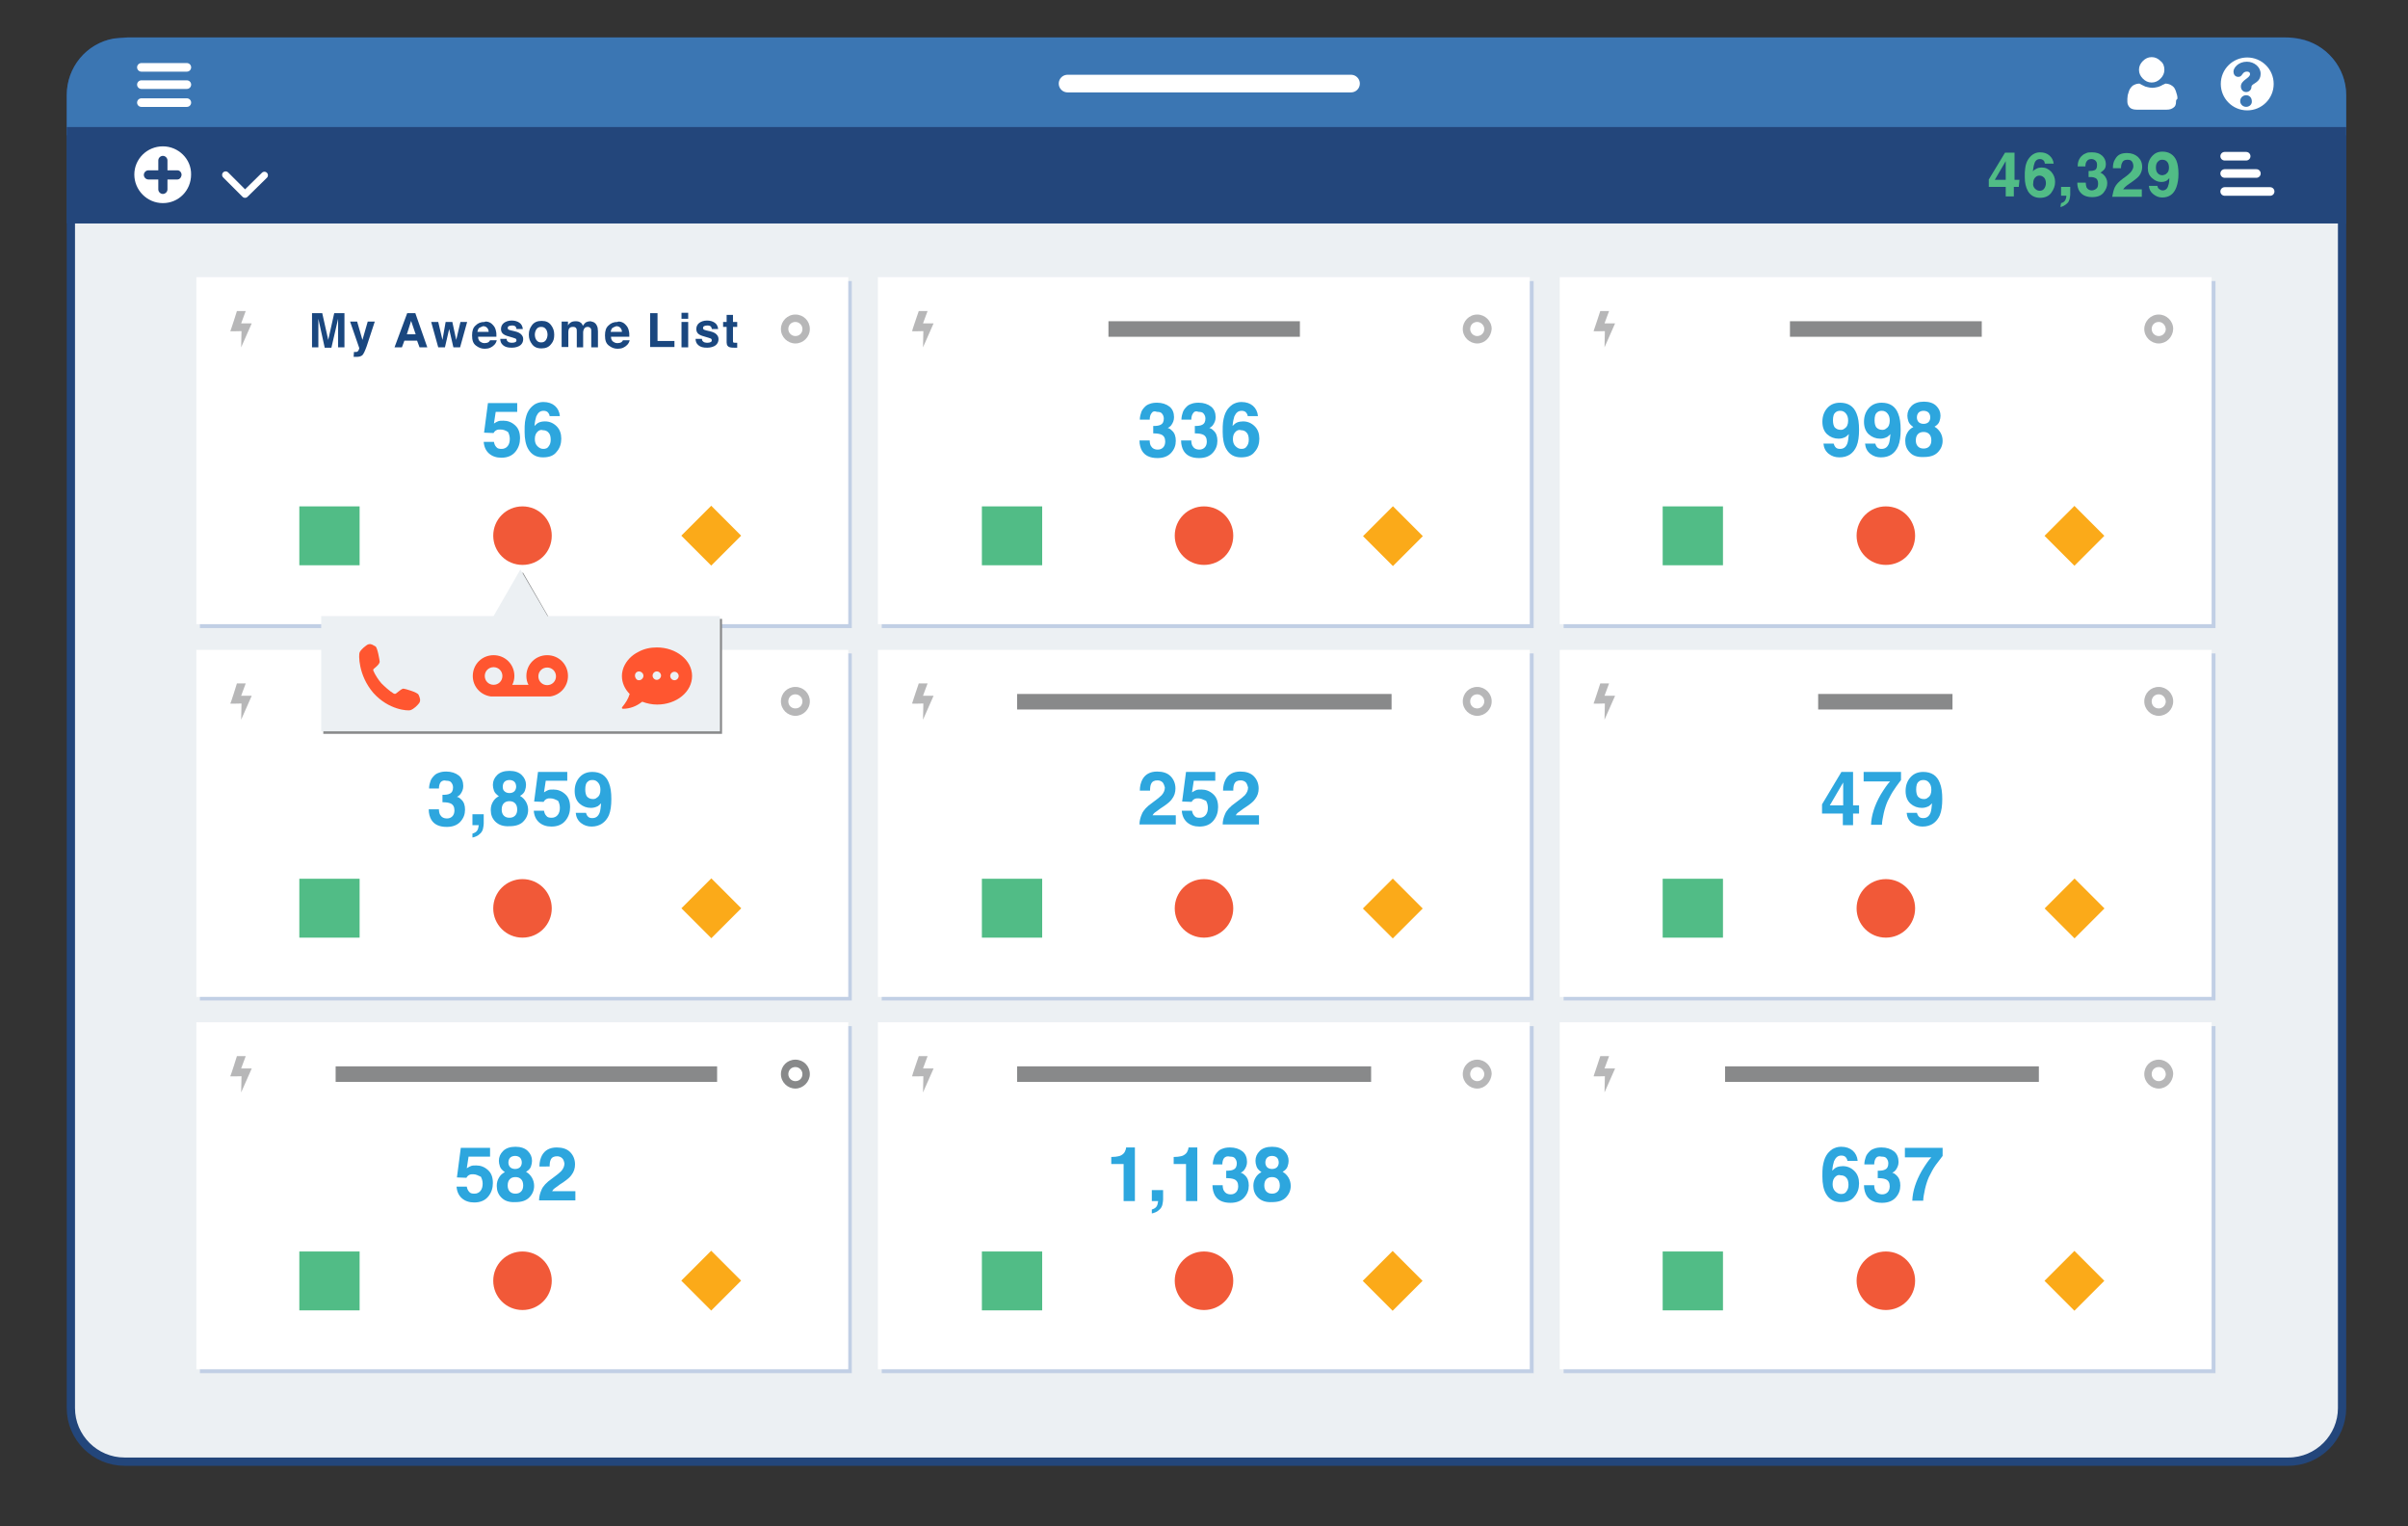 <?xml version="1.0" encoding="utf-8"?>
<!-- Generator: Adobe Illustrator 26.4.1, SVG Export Plug-In . SVG Version: 6.00 Build 0)  -->
<svg version="1.1" id="Layer_1" xmlns="http://www.w3.org/2000/svg" xmlns:xlink="http://www.w3.org/1999/xlink" x="0px" y="0px"
	 viewBox="0 0 683 432.8" style="enable-background:new 0 0 683 432.8;" xml:space="preserve">
<rect x="0" y="0" width="683" height="432.8" fill="#333333" stroke="none"/>
<style type="text/css">
	.st0{fill:#ECF0F3;}
	.st1{fill:none;stroke:#23467B;stroke-width:2.348;stroke-miterlimit:10;}
	.st2{fill:#3B76B3;}
	.st3{fill:none;stroke:#3B76B3;stroke-width:2.348;stroke-miterlimit:10;}
	.st4{fill:#23467B;}
	.st5{fill-rule:evenodd;clip-rule:evenodd;fill:#FFFFFF;}
	.st6{fill:none;stroke:#FFFFFF;stroke-width:2.435;stroke-linecap:round;stroke-miterlimit:10;}
	.st7{fill:none;stroke:#FFFFFF;stroke-width:5;stroke-linecap:round;stroke-linejoin:round;stroke-miterlimit:10;}
	.st8{opacity:0.3;}
	.st9{clip-path:url(#SVGID_00000134956774586613201290000016049246510509225863_);fill:#5B82C2;}
	.st10{fill:#FFFFFF;}
	.st11{fill:#B7B7B8;}
	.st12{enable-background:new    ;}
	.st13{fill:#2DA6DE;}
	.st14{clip-path:url(#SVGID_00000003788543525099547670000000243480233263303608_);fill:#5B82C2;}
	.st15{fill:none;stroke:#88898A;stroke-width:4.403;stroke-miterlimit:10;}
	.st16{clip-path:url(#SVGID_00000176723203996376974150000012860107577796684184_);fill:#5B82C2;}
	.st17{clip-path:url(#SVGID_00000027570694494489240250000002059924609606660504_);fill:#5B82C2;}
	.st18{clip-path:url(#SVGID_00000165207981310401491880000002938903457198273922_);fill:#5B82C2;}
	.st19{clip-path:url(#SVGID_00000114040687199499828830000012192409239140218810_);fill:#5B82C2;}
	.st20{clip-path:url(#SVGID_00000097479513936474015600000011643177849897148067_);fill:#5B82C2;}
	.st21{fill:#88898A;}
	.st22{clip-path:url(#SVGID_00000018916893410161947900000014027781292591132294_);fill:#5B82C2;}
	.st23{clip-path:url(#SVGID_00000021815522808304466800000003445662278168179618_);fill:#5B82C2;}
	.st24{fill:#FBAA19;}
	.st25{fill:#F15938;}
	.st26{fill:#51BC86;}
	.st27{fill:none;stroke:#FFFFFF;stroke-width:2;stroke-linecap:round;stroke-linejoin:round;stroke-miterlimit:10;}
	.st28{fill:#1A477F;}
	.st29{fill:#FF5630;}
	.st30{fill-rule:evenodd;clip-rule:evenodd;fill:#FF5630;}
</style>
<g>
	<g>
		<g>
			<path class="st0" d="M664.3,27v372.3c0,8.3-6.8,15.2-15.2,15.2H35.3c-8.3,0-15.2-6.8-15.2-15.2V27c0-7.4,5.2-13.6,12.3-14.9
				c1-0.2,1.9-0.3,2.9-0.3h613.8c1,0,1.9,0.1,2.9,0.3C659,13.5,664.3,19.7,664.3,27z"/>
			<g>
				<path class="st1" d="M664.3,27v372.3c0,8.3-6.8,15.2-15.2,15.2H35.3c-8.3,0-15.2-6.8-15.2-15.2V27c0-7.4,5.2-13.6,12.3-14.9
					c1-0.2,1.9-0.3,2.9-0.3h613.8c1,0,1.9,0.1,2.9,0.3C659,13.5,664.3,19.7,664.3,27z"/>
			</g>
			<path class="st2" d="M664.3,27v10.2H20.1V27c0-7.4,5.2-13.6,12.3-14.9H652C659,13.5,664.3,19.7,664.3,27"/>
			<path class="st3" d="M664.3,27v10.2H20.1V27c0-7.4,5.2-13.6,12.3-14.9l3.8-0.3h612c0,0,1.4,0,1.8,0.1c1.1,0.1,2,0.3,2,0.3
				C659,13.5,664.3,19.7,664.3,27z"/>
			<rect x="20.2" y="37.2" class="st4" width="644.2" height="25"/>
			<rect x="20.1" y="37.2" class="st1" width="644.2" height="25"/>
			<path class="st5" d="M617.2,28.9c0,0.7-0.2,1.3-0.7,1.6c-0.5,0.4-1.1,0.6-1.9,0.6H606c-0.8,0-1.5-0.2-1.9-0.6s-0.7-1-0.7-1.6
				c0-0.3,0-0.6,0-0.9s0.1-0.6,0.1-1c0.1-0.3,0.2-0.7,0.3-1s0.2-0.6,0.4-0.9c0.2-0.3,0.4-0.5,0.6-0.7c0.2-0.2,0.5-0.3,0.9-0.5
				c0.3-0.1,0.7-0.2,1.1-0.2c0.1,0,0.2,0.1,0.4,0.2c0.2,0.1,0.5,0.3,0.8,0.4c0.3,0.2,0.6,0.3,1.1,0.4c0.4,0.1,0.9,0.2,1.4,0.2
				c0.5,0,0.9-0.1,1.4-0.2s0.8-0.3,1.1-0.4c0.3-0.2,0.5-0.3,0.8-0.4c0.2-0.1,0.4-0.2,0.4-0.2c0.4,0,0.8,0.1,1.1,0.2s0.6,0.3,0.9,0.5
				c0.2,0.2,0.5,0.4,0.6,0.7c0.2,0.3,0.3,0.6,0.4,0.9c0.1,0.3,0.2,0.6,0.3,1c0.1,0.3,0.1,0.7,0.1,1
				C617.2,28.3,617.2,28.6,617.2,28.9 M613.9,19.8c0,1-0.4,1.8-1.1,2.5c-0.7,0.7-1.5,1.1-2.5,1.1c-1,0-1.8-0.4-2.5-1.1
				c-0.7-0.7-1.1-1.5-1.1-2.5c0-1,0.4-1.8,1.1-2.5c0.7-0.7,1.5-1.1,2.5-1.1c1,0,1.8,0.4,2.5,1.1C613.6,17.9,613.9,18.8,613.9,19.8"
				/>
			<path class="st5" d="M637.4,16.3c-4.1,0-7.5,3.3-7.5,7.5c0,4.1,3.3,7.5,7.5,7.5c4.1,0,7.5-3.3,7.5-7.5S641.5,16.3,637.4,16.3z
				 M637.1,30.3c-1,0-1.7-0.8-1.7-1.6c0-1,0.8-1.7,1.7-1.7c1,0,1.6,0.8,1.6,1.7C638.8,29.5,638.1,30.3,637.1,30.3z M638.6,24.6
				c0,0.9-0.7,1.5-1.5,1.5c-0.9,0-1.5-0.7-1.5-1.6c0-1.8,2.6-2.3,2.6-3.5c0-0.5-0.4-0.7-0.9-0.7c-1.4,0-1.2,1.5-2.4,1.5
				c-1.1,0-1.4-0.9-1.4-1.5c0-1.1,1.4-2.8,3.8-2.8c2.1,0,3.9,1.5,3.9,3.4C641.2,23.6,638.6,23.6,638.6,24.6z"/>
			<g>
				<line class="st6" x1="40.1" y1="19.1" x2="53" y2="19.1"/>
				<line class="st6" x1="40.1" y1="24" x2="53" y2="24"/>
				<line class="st6" x1="40.1" y1="29.1" x2="53" y2="29.1"/>
			</g>
			<line class="st7" x1="302.8" y1="23.7" x2="383.2" y2="23.7"/>
		</g>
		<g>
			<g>
				<g class="st8">
					<g>
						<g>
							<defs>
								<rect id="SVGID_1_" x="56.7" y="79.7" width="184.9" height="98.4"/>
							</defs>
							<clipPath id="SVGID_00000000919976154497865070000018081009117191890052_">
								<use xlink:href="#SVGID_1_"  style="overflow:visible;"/>
							</clipPath>
							
								<rect x="56.7" y="79.7" style="clip-path:url(#SVGID_00000000919976154497865070000018081009117191890052_);fill:#5B82C2;" width="184.9" height="98.4"/>
						</g>
					</g>
				</g>
				<rect x="55.7" y="78.6" class="st10" width="184.9" height="98.4"/>
				<path class="st11" d="M67.2,88.2h2.5l-1.3,3.5h3l-3,6.8l0.1-4.6c0,0-3.3,0.1-3.2,0C65.5,93.7,67.2,88.2,67.2,88.2"/>
				<g>
					<g>
						<path class="st11" d="M225.6,97.4c-2.2,0-4.1-1.8-4.1-4.1c0-2.2,1.8-4.1,4.1-4.1s4.1,1.8,4.1,4.1S227.8,97.4,225.6,97.4z
							 M225.6,91.3c-1.2,0-2,0.9-2,2s0.9,2,2,2c1.2,0,2-0.9,2-2C227.6,92.2,226.7,91.3,225.6,91.3z"/>
					</g>
				</g>
			</g>
			<g>
				<g class="st12">
					<path class="st13" d="M141.9,121.8c-0.4,0-0.7,0-0.9,0.1c-0.5,0.2-0.8,0.5-1,0.9l-2.7-0.1l1.1-8.4h8.3v2.5h-6.1l-0.5,3.3
						c0.5-0.3,0.8-0.5,1.1-0.6c0.4-0.2,0.9-0.2,1.6-0.2c1.2,0,2.3,0.4,3.3,1.3s1.4,2.1,1.4,3.7c0,1.4-0.4,2.7-1.3,3.8
						c-0.9,1.1-2.2,1.7-4,1.7c-1.4,0-2.6-0.4-3.5-1.2s-1.4-1.9-1.5-3.3h2.9c0.1,0.6,0.3,1.1,0.7,1.5c0.3,0.4,0.8,0.5,1.5,0.5
						c0.7,0,1.3-0.3,1.7-0.8s0.6-1.2,0.6-2c0-0.8-0.2-1.4-0.5-2C143.3,122,142.7,121.8,141.9,121.8z"/>
					<path class="st13" d="M154.6,119.5c1.3,0,2.4,0.5,3.3,1.4c0.9,0.9,1.3,2.1,1.3,3.5c0,1.4-0.4,2.7-1.3,3.7
						c-0.8,1.1-2.1,1.6-3.9,1.6c-1.9,0-3.3-0.8-4.2-2.4c-0.7-1.2-1-2.9-1-4.8c0-1.2,0-2.1,0.1-2.8c0.2-1.3,0.5-2.4,1-3.2
						c0.4-0.7,1-1.3,1.7-1.8c0.7-0.4,1.5-0.7,2.5-0.7c1.4,0,2.5,0.4,3.3,1.1s1.3,1.7,1.4,2.9h-2.9c0-0.2-0.1-0.5-0.3-0.8
						c-0.3-0.5-0.8-0.7-1.4-0.7c-1,0-1.6,0.5-2.1,1.6c-0.2,0.6-0.4,1.5-0.5,2.7c0.4-0.4,0.8-0.8,1.3-1S153.9,119.5,154.6,119.5z
						 M152.6,122.3c-0.6,0.5-0.9,1.2-0.9,2.2c0,0.8,0.2,1.5,0.7,2s1,0.8,1.7,0.8c0.7,0,1.2-0.2,1.5-0.7c0.4-0.5,0.6-1.1,0.6-1.9
						c0-0.9-0.2-1.6-0.6-2c-0.4-0.5-1-0.7-1.6-0.7C153.4,121.8,153,122,152.6,122.3z"/>
				</g>
			</g>
			<g>
				<g class="st8">
					<g>
						<g>
							<defs>
								<rect id="SVGID_00000125581880249385096470000015050979045385136555_" x="250.1" y="79.7" width="184.9" height="98.4"/>
							</defs>
							<clipPath id="SVGID_00000012452917730630900690000013746606365316864410_">
								<use xlink:href="#SVGID_00000125581880249385096470000015050979045385136555_"  style="overflow:visible;"/>
							</clipPath>
							
								<rect x="250.1" y="79.7" style="clip-path:url(#SVGID_00000012452917730630900690000013746606365316864410_);fill:#5B82C2;" width="184.9" height="98.4"/>
						</g>
					</g>
				</g>
				<rect x="249" y="78.6" class="st10" width="184.9" height="98.4"/>
				<path class="st11" d="M260.6,88.2h2.5l-1.3,3.5h3l-3,6.8l0.1-4.6c0,0-3.3,0.1-3.2,0C258.7,93.7,260.6,88.2,260.6,88.2"/>
				<g>
					<path class="st11" d="M419,97.4c-2.2,0-4.1-1.8-4.1-4.1c0-2.2,1.8-4.1,4.1-4.1c2.2,0,4.1,1.8,4.1,4.1
						C422.9,95.6,421.2,97.4,419,97.4z M419,91.3c-1.2,0-2,0.9-2,2s0.9,2,2,2s2-0.9,2-2C421,92.2,420,91.3,419,91.3z"/>
				</g>
				<line class="st15" x1="314.4" y1="93.3" x2="368.7" y2="93.3"/>
			</g>
			<g class="st12">
				<path class="st13" d="M326.6,117.2c-0.3,0.4-0.5,1-0.5,1.8h-2.8c0-0.8,0.2-1.5,0.4-2.1c0.2-0.6,0.6-1.1,1.1-1.6
					c0.4-0.4,0.8-0.6,1.4-0.8c0.5-0.2,1.2-0.3,2-0.3c1.4,0,2.6,0.4,3.5,1.1c0.9,0.7,1.3,1.8,1.3,3c0,0.9-0.3,1.6-0.8,2.3
					c-0.3,0.4-0.7,0.6-1,0.8c0.3,0,0.7,0.2,1.2,0.7c0.8,0.7,1.1,1.7,1.1,2.9c0,1.3-0.4,2.4-1.3,3.4s-2.2,1.5-3.9,1.5
					c-2.1,0-3.6-0.7-4.4-2.1c-0.4-0.7-0.7-1.7-0.7-2.9h2.9c0,0.6,0.1,1.1,0.3,1.5c0.4,0.7,1,1.1,2,1.1c0.6,0,1.1-0.2,1.5-0.6
					c0.4-0.4,0.6-1,0.6-1.7c0-1-0.4-1.7-1.2-2c-0.5-0.2-1.2-0.3-2.2-0.3v-2.1c1,0,1.6-0.1,2-0.3c0.7-0.3,1-0.9,1-1.8
					c0-0.6-0.2-1-0.5-1.4s-0.8-0.5-1.4-0.5C327.4,116.5,326.9,116.7,326.6,117.2z"/>
				<path class="st13" d="M338.4,117.2c-0.3,0.4-0.5,1-0.5,1.8h-2.8c0-0.8,0.2-1.5,0.4-2.1c0.2-0.6,0.6-1.1,1.1-1.6
					c0.4-0.4,0.8-0.6,1.4-0.8c0.5-0.2,1.2-0.3,2-0.3c1.4,0,2.6,0.4,3.5,1.1c0.9,0.7,1.3,1.8,1.3,3c0,0.9-0.3,1.6-0.8,2.3
					c-0.3,0.4-0.7,0.6-1,0.8c0.3,0,0.7,0.2,1.2,0.7c0.8,0.7,1.1,1.7,1.1,2.9c0,1.3-0.4,2.4-1.3,3.4s-2.2,1.5-3.9,1.5
					c-2.1,0-3.6-0.7-4.4-2.1c-0.4-0.7-0.7-1.7-0.7-2.9h2.9c0,0.6,0.1,1.1,0.3,1.5c0.4,0.7,1,1.1,2,1.1c0.6,0,1.1-0.2,1.5-0.6
					c0.4-0.4,0.6-1,0.6-1.7c0-1-0.4-1.7-1.2-2c-0.5-0.2-1.2-0.3-2.2-0.3v-2.1c1,0,1.6-0.1,2-0.3c0.7-0.3,1-0.9,1-1.8
					c0-0.6-0.2-1-0.5-1.4s-0.8-0.5-1.4-0.5C339.2,116.5,338.7,116.7,338.4,117.2z"/>
				<path class="st13" d="M352.6,119.5c1.3,0,2.4,0.5,3.3,1.4c0.9,0.9,1.3,2.1,1.3,3.5c0,1.4-0.4,2.7-1.3,3.7
					c-0.8,1.1-2.1,1.6-3.9,1.6c-1.9,0-3.3-0.8-4.2-2.4c-0.7-1.2-1-2.9-1-4.8c0-1.2,0-2.1,0.1-2.8c0.2-1.3,0.5-2.4,1-3.2
					c0.4-0.7,1-1.3,1.7-1.8c0.7-0.4,1.5-0.7,2.5-0.7c1.4,0,2.5,0.4,3.3,1.1s1.3,1.7,1.4,2.9h-2.9c0-0.2-0.1-0.5-0.3-0.8
					c-0.3-0.5-0.8-0.7-1.4-0.7c-1,0-1.6,0.5-2.1,1.6c-0.2,0.6-0.4,1.5-0.5,2.7c0.4-0.4,0.8-0.8,1.3-1S352,119.5,352.6,119.5z
					 M350.6,122.3c-0.6,0.5-0.9,1.2-0.9,2.2c0,0.8,0.2,1.5,0.7,2s1,0.8,1.7,0.8c0.7,0,1.2-0.2,1.5-0.7c0.4-0.5,0.6-1.1,0.6-1.9
					c0-0.9-0.2-1.6-0.6-2c-0.4-0.5-1-0.7-1.6-0.7C351.5,121.8,351,122,350.6,122.3z"/>
			</g>
			<g>
				<g class="st8">
					<g>
						<g>
							<defs>
								<rect id="SVGID_00000060016674924337367120000015002648491730474672_" x="443.5" y="79.7" width="184.9" height="98.4"/>
							</defs>
							<clipPath id="SVGID_00000038383273327864991690000014281072486079301787_">
								<use xlink:href="#SVGID_00000060016674924337367120000015002648491730474672_"  style="overflow:visible;"/>
							</clipPath>
							
								<rect x="443.5" y="79.7" style="clip-path:url(#SVGID_00000038383273327864991690000014281072486079301787_);fill:#5B82C2;" width="184.9" height="98.4"/>
						</g>
					</g>
				</g>
				<rect x="442.4" y="78.6" class="st10" width="184.9" height="98.4"/>
				<path class="st11" d="M453.9,88.2h2.5l-1.3,3.5h3l-3,6.8l0.1-4.6c0,0-3.3,0.1-3.2,0C452.1,93.7,453.9,88.2,453.9,88.2"/>
				<g>
					<path class="st11" d="M612.3,97.4c-2.2,0-4.1-1.8-4.1-4.1c0-2.2,1.8-4.1,4.1-4.1c2.2,0,4.1,1.8,4.1,4.1
						C616.3,95.6,614.5,97.4,612.3,97.4z M612.3,91.3c-1.2,0-2,0.9-2,2s0.9,2,2,2s2-0.9,2-2C614.2,92.2,613.4,91.3,612.3,91.3z"/>
				</g>
				<line class="st15" x1="507.7" y1="93.3" x2="562.1" y2="93.3"/>
			</g>
			<g class="st12">
				<path class="st13" d="M521.7,129.7c-1.1,0-2.1-0.3-3-1c-0.9-0.7-1.4-1.7-1.5-2.9h2.9c0.1,0.4,0.3,0.8,0.6,1.1
					c0.3,0.3,0.7,0.4,1.2,0.4c1,0,1.7-0.5,2.1-1.6c0.2-0.6,0.3-1.5,0.4-2.6c-0.3,0.3-0.6,0.6-0.9,0.8c-0.6,0.3-1.2,0.5-2,0.5
					c-1.2,0-2.3-0.4-3.2-1.2c-0.9-0.8-1.4-2-1.4-3.6c0-1.6,0.5-2.9,1.4-3.9c0.9-1,2.1-1.5,3.6-1.5c2.3,0,3.9,1,4.7,3.1
					c0.5,1.2,0.7,2.7,0.7,4.6c0,1.8-0.2,3.4-0.7,4.6C525.7,128.6,524.1,129.7,521.7,129.7z M520.7,116.9c-0.6,0.4-0.8,1.2-0.8,2.3
					c0,0.9,0.2,1.6,0.5,2c0.4,0.4,0.9,0.7,1.7,0.7c0.4,0,0.8-0.1,1.1-0.4c0.7-0.4,1-1.2,1-2.2c0-0.9-0.2-1.5-0.6-2
					c-0.4-0.5-0.9-0.8-1.6-0.8C521.5,116.5,521,116.6,520.7,116.9z"/>
				<path class="st13" d="M533.5,129.7c-1.1,0-2.1-0.3-3-1c-0.9-0.7-1.4-1.7-1.5-2.9h2.9c0.1,0.4,0.3,0.8,0.6,1.1
					c0.3,0.3,0.7,0.4,1.2,0.4c1,0,1.7-0.5,2.1-1.6c0.2-0.6,0.3-1.5,0.4-2.6c-0.3,0.3-0.6,0.6-0.9,0.8c-0.6,0.3-1.2,0.5-2,0.5
					c-1.2,0-2.3-0.4-3.2-1.2c-0.9-0.8-1.4-2-1.4-3.6c0-1.6,0.5-2.9,1.4-3.9c0.9-1,2.1-1.5,3.6-1.5c2.3,0,3.9,1,4.7,3.1
					c0.5,1.2,0.7,2.7,0.7,4.6c0,1.8-0.2,3.4-0.7,4.6C537.5,128.6,535.9,129.7,533.5,129.7z M532.5,116.9c-0.6,0.4-0.8,1.2-0.8,2.3
					c0,0.9,0.2,1.6,0.5,2c0.4,0.4,0.9,0.7,1.7,0.7c0.4,0,0.8-0.1,1.1-0.4c0.7-0.4,1-1.2,1-2.2c0-0.9-0.2-1.5-0.6-2
					c-0.4-0.5-0.9-0.8-1.6-0.8C533.3,116.5,532.8,116.6,532.5,116.9z"/>
				<path class="st13" d="M541.7,128.3c-0.9-0.9-1.3-2-1.3-3.3c0-0.9,0.2-1.6,0.6-2.3s0.9-1.2,1.7-1.6c-0.7-0.5-1.2-1-1.4-1.6
					c-0.2-0.6-0.3-1.1-0.3-1.6c0-1.1,0.4-2,1.2-2.8s2-1.2,3.5-1.2s2.7,0.4,3.5,1.2s1.2,1.7,1.2,2.8c0,0.5-0.1,1-0.3,1.6
					c-0.2,0.6-0.7,1.1-1.4,1.5c0.7,0.4,1.3,1,1.7,1.7s0.6,1.5,0.6,2.3c0,1.3-0.5,2.4-1.4,3.3s-2.2,1.3-3.9,1.3
					C543.8,129.7,542.5,129.2,541.7,128.3z M543.4,124.9c0,0.7,0.2,1.3,0.6,1.7s0.9,0.6,1.6,0.6s1.2-0.2,1.6-0.6
					c0.4-0.4,0.6-1,0.6-1.7c0-0.8-0.2-1.4-0.6-1.8c-0.4-0.4-0.9-0.6-1.6-0.6s-1.2,0.2-1.6,0.6C543.6,123.5,543.4,124.1,543.4,124.9z
					 M544.2,119.7c0.3,0.3,0.8,0.5,1.4,0.5c0.6,0,1.1-0.2,1.4-0.5s0.5-0.8,0.5-1.3c0-0.6-0.2-1.1-0.5-1.4s-0.8-0.5-1.4-0.5
					c-0.6,0-1.1,0.2-1.4,0.5c-0.3,0.3-0.5,0.8-0.5,1.4C543.7,118.9,543.9,119.4,544.2,119.7z"/>
			</g>
			<g>
				<g class="st8">
					<g>
						<g>
							<defs>
								<rect id="SVGID_00000029741084427492586970000005000417857354134175_" x="56.7" y="185.3" width="184.9" height="98.4"/>
							</defs>
							<clipPath id="SVGID_00000170240805615006359870000008855264562724004006_">
								<use xlink:href="#SVGID_00000029741084427492586970000005000417857354134175_"  style="overflow:visible;"/>
							</clipPath>
							
								<rect x="56.7" y="185.3" style="clip-path:url(#SVGID_00000170240805615006359870000008855264562724004006_);fill:#5B82C2;" width="184.9" height="98.4"/>
						</g>
					</g>
				</g>
				<rect x="55.7" y="184.3" class="st10" width="184.9" height="98.4"/>
				<path class="st11" d="M67.2,193.8h2.5l-1.3,3.5h3l-3,6.8l0.1-4.6c0,0-3.3,0.1-3.2,0C65.5,199.4,67.2,193.8,67.2,193.8"/>
				<g>
					<path class="st11" d="M225.6,203c-2.2,0-4.1-1.8-4.1-4.1s1.8-4.1,4.1-4.1s4.1,1.8,4.1,4.1S227.8,203,225.6,203z M225.6,196.9
						c-1.2,0-2,0.9-2,2c0,1.2,0.9,2,2,2c1.2,0,2-0.9,2-2S226.7,196.9,225.6,196.9z"/>
				</g>
				<line class="st15" x1="121" y1="199" x2="175.4" y2="199"/>
			</g>
			<g>
				<g class="st12">
					<path class="st13" d="M125,221.8c-0.3,0.4-0.5,1-0.5,1.8h-2.8c0-0.8,0.2-1.5,0.4-2.1c0.2-0.6,0.6-1.1,1.1-1.6
						c0.4-0.4,0.8-0.6,1.4-0.8c0.5-0.2,1.2-0.3,2-0.3c1.4,0,2.6,0.4,3.5,1.1c0.9,0.7,1.3,1.8,1.3,3c0,0.9-0.3,1.6-0.8,2.3
						c-0.3,0.4-0.7,0.6-1,0.8c0.3,0,0.7,0.2,1.2,0.7c0.8,0.7,1.1,1.7,1.1,2.9c0,1.3-0.4,2.4-1.3,3.4s-2.2,1.5-3.9,1.5
						c-2.1,0-3.6-0.7-4.4-2.1c-0.4-0.7-0.7-1.7-0.7-2.9h2.9c0,0.6,0.1,1.1,0.3,1.5c0.4,0.7,1,1.1,2,1.1c0.6,0,1.1-0.2,1.5-0.6
						c0.4-0.4,0.6-1,0.6-1.7c0-1-0.4-1.7-1.2-2c-0.5-0.2-1.2-0.3-2.2-0.3v-2.1c1,0,1.6-0.1,2-0.3c0.7-0.3,1-0.9,1-1.8
						c0-0.6-0.2-1-0.5-1.4s-0.8-0.5-1.4-0.5C125.9,221.2,125.4,221.4,125,221.8z"/>
					<path class="st13" d="M137,235c-0.1,0.5-0.4,1-0.7,1.3c-0.4,0.4-0.8,0.7-1.3,0.9s-0.8,0.3-1,0.3v-1.1c0.6-0.2,1-0.4,1.3-0.8
						s0.4-0.9,0.5-1.6H134v-3.1h3.2v2.7C137.2,234,137.1,234.5,137,235z"/>
					<path class="st13" d="M140.5,233c-0.9-0.9-1.3-2-1.3-3.3c0-0.9,0.2-1.6,0.6-2.3s0.9-1.2,1.7-1.6c-0.7-0.5-1.2-1-1.4-1.6
						c-0.2-0.6-0.3-1.1-0.3-1.6c0-1.1,0.4-2,1.2-2.8s2-1.2,3.5-1.2s2.7,0.4,3.5,1.2s1.2,1.7,1.2,2.8c0,0.5-0.1,1-0.3,1.6
						c-0.2,0.6-0.7,1.1-1.4,1.5c0.7,0.4,1.3,1,1.7,1.7s0.6,1.5,0.6,2.3c0,1.3-0.5,2.4-1.4,3.3s-2.2,1.3-3.9,1.3
						C142.7,234.4,141.4,233.9,140.5,233z M142.3,229.6c0,0.7,0.2,1.3,0.6,1.7s0.9,0.6,1.6,0.6s1.2-0.2,1.6-0.6
						c0.4-0.4,0.6-1,0.6-1.7c0-0.8-0.2-1.4-0.6-1.8c-0.4-0.4-0.9-0.6-1.6-0.6s-1.2,0.2-1.6,0.6C142.5,228.2,142.3,228.8,142.3,229.6
						z M143.1,224.4c0.3,0.3,0.8,0.5,1.4,0.5c0.6,0,1.1-0.2,1.4-0.5s0.5-0.8,0.5-1.3c0-0.6-0.2-1.1-0.5-1.4s-0.8-0.5-1.4-0.5
						c-0.6,0-1.1,0.2-1.4,0.5c-0.3,0.3-0.5,0.8-0.5,1.4C142.6,223.6,142.7,224.1,143.1,224.4z"/>
					<path class="st13" d="M156.1,226.4c-0.4,0-0.7,0-0.9,0.1c-0.5,0.2-0.8,0.5-1,0.9l-2.7-0.1l1.1-8.4h8.3v2.5h-6.1l-0.5,3.3
						c0.5-0.3,0.8-0.5,1.1-0.6c0.4-0.2,0.9-0.2,1.6-0.2c1.2,0,2.3,0.4,3.3,1.3s1.4,2.1,1.4,3.7c0,1.4-0.4,2.7-1.3,3.8
						c-0.9,1.1-2.2,1.7-4,1.7c-1.4,0-2.6-0.4-3.5-1.2s-1.4-1.9-1.5-3.3h2.9c0.1,0.6,0.3,1.1,0.7,1.5c0.3,0.4,0.8,0.5,1.5,0.5
						c0.7,0,1.3-0.3,1.7-0.8s0.6-1.2,0.6-2c0-0.8-0.2-1.4-0.5-2C157.5,226.7,156.9,226.4,156.1,226.4z"/>
					<path class="st13" d="M167.8,234.4c-1.1,0-2.1-0.3-3-1c-0.9-0.7-1.4-1.7-1.5-2.9h2.9c0.1,0.4,0.3,0.8,0.6,1.1
						c0.3,0.3,0.7,0.4,1.2,0.4c1,0,1.7-0.5,2.1-1.6c0.2-0.6,0.3-1.5,0.4-2.6c-0.3,0.3-0.6,0.6-0.9,0.8c-0.6,0.3-1.2,0.5-2,0.5
						c-1.2,0-2.3-0.4-3.2-1.2c-0.9-0.8-1.4-2-1.4-3.6c0-1.6,0.5-2.9,1.4-3.9c0.9-1,2.1-1.5,3.6-1.5c2.3,0,3.9,1,4.7,3.1
						c0.5,1.2,0.7,2.7,0.7,4.6c0,1.8-0.2,3.4-0.7,4.6C171.8,233.2,170.1,234.4,167.8,234.4z M166.8,221.6c-0.6,0.4-0.8,1.2-0.8,2.3
						c0,0.9,0.2,1.6,0.5,2c0.4,0.4,0.9,0.7,1.7,0.7c0.4,0,0.8-0.1,1.1-0.4c0.7-0.4,1-1.2,1-2.2c0-0.9-0.2-1.5-0.6-2
						c-0.4-0.5-0.9-0.8-1.6-0.8C167.5,221.2,167.1,221.3,166.8,221.6z"/>
				</g>
			</g>
			<g>
				<g class="st8">
					<g>
						<g>
							<defs>
								<rect id="SVGID_00000034078308300243892950000008510506938094621326_" x="250.1" y="185.3" width="184.9" height="98.4"/>
							</defs>
							<clipPath id="SVGID_00000088847701209347585280000005551634184972223931_">
								<use xlink:href="#SVGID_00000034078308300243892950000008510506938094621326_"  style="overflow:visible;"/>
							</clipPath>
							
								<rect x="250.1" y="185.3" style="clip-path:url(#SVGID_00000088847701209347585280000005551634184972223931_);fill:#5B82C2;" width="184.9" height="98.4"/>
						</g>
					</g>
				</g>
				<rect x="249" y="184.3" class="st10" width="184.9" height="98.4"/>
				<path class="st11" d="M260.6,193.8h2.5l-1.3,3.5h3l-3,6.8l0.1-4.6c0,0-3.3,0.1-3.2,0C258.7,199.4,260.6,193.8,260.6,193.8"/>
				<g>
					<path class="st11" d="M419,203c-2.2,0-4.1-1.8-4.1-4.1s1.8-4.1,4.1-4.1c2.2,0,4.1,1.8,4.1,4.1S421.2,203,419,203z M419,196.9
						c-1.2,0-2,0.9-2,2c0,1.2,0.9,2,2,2s2-0.9,2-2S420,196.9,419,196.9z"/>
				</g>
				<line class="st15" x1="288.5" y1="199" x2="394.7" y2="199"/>
			</g>
			<g>
				<g class="st12">
					<path class="st13" d="M329.8,221.9c-0.4-0.4-0.9-0.6-1.5-0.6c-0.9,0-1.5,0.3-1.8,1c-0.2,0.4-0.3,1-0.3,1.9h-2.9
						c0-1.3,0.3-2.3,0.7-3.1c0.8-1.5,2.2-2.3,4.2-2.3c1.6,0,2.9,0.4,3.8,1.3c0.9,0.9,1.4,2.1,1.4,3.5c0,1.1-0.3,2.1-1,3
						c-0.4,0.6-1.1,1.2-2.1,1.9l-1.2,0.8c-0.7,0.5-1.2,0.9-1.5,1.1c-0.3,0.2-0.5,0.5-0.7,0.8h6.6v2.6h-10.3c0-1.1,0.3-2.1,0.7-3
						c0.4-1,1.4-2.1,3-3.2c1.4-1,2.2-1.7,2.6-2.1c0.6-0.7,0.9-1.4,0.9-2.2C330.3,222.9,330.1,222.3,329.8,221.9z"/>
					<path class="st13" d="M339.9,226.4c-0.4,0-0.7,0-0.9,0.1c-0.5,0.2-0.8,0.5-1,0.9l-2.7-0.1l1.1-8.4h8.3v2.5h-6.1l-0.5,3.3
						c0.5-0.3,0.8-0.5,1.1-0.6c0.4-0.2,0.9-0.2,1.6-0.2c1.2,0,2.3,0.4,3.3,1.3s1.4,2.1,1.4,3.7c0,1.4-0.4,2.7-1.3,3.8
						c-0.9,1.1-2.2,1.7-4,1.7c-1.4,0-2.6-0.4-3.5-1.2s-1.4-1.9-1.5-3.3h2.9c0.1,0.6,0.3,1.1,0.7,1.5c0.3,0.4,0.8,0.5,1.5,0.5
						c0.7,0,1.3-0.3,1.7-0.8s0.6-1.2,0.6-2c0-0.8-0.2-1.4-0.5-2C341.2,226.7,340.6,226.4,339.9,226.4z"/>
					<path class="st13" d="M353.4,221.9c-0.4-0.4-0.9-0.6-1.5-0.6c-0.9,0-1.5,0.3-1.8,1c-0.2,0.4-0.3,1-0.3,1.9h-2.9
						c0-1.3,0.3-2.3,0.7-3.1c0.8-1.5,2.2-2.3,4.2-2.3c1.6,0,2.9,0.4,3.8,1.3c0.9,0.9,1.4,2.1,1.4,3.5c0,1.1-0.3,2.1-1,3
						c-0.4,0.6-1.1,1.2-2.1,1.9l-1.2,0.8c-0.7,0.5-1.2,0.9-1.5,1.1c-0.3,0.2-0.5,0.5-0.7,0.8h6.6v2.6h-10.3c0-1.1,0.3-2.1,0.7-3
						c0.4-1,1.4-2.1,3-3.2c1.4-1,2.2-1.7,2.6-2.1c0.6-0.7,0.9-1.4,0.9-2.2C353.9,222.9,353.7,222.3,353.4,221.9z"/>
				</g>
			</g>
			<g>
				<g class="st8">
					<g>
						<g>
							<defs>
								<rect id="SVGID_00000016763079951313006190000011288632408771445913_" x="443.5" y="185.3" width="184.9" height="98.4"/>
							</defs>
							<clipPath id="SVGID_00000116932803147187744160000009468204551519232167_">
								<use xlink:href="#SVGID_00000016763079951313006190000011288632408771445913_"  style="overflow:visible;"/>
							</clipPath>
							
								<rect x="443.5" y="185.3" style="clip-path:url(#SVGID_00000116932803147187744160000009468204551519232167_);fill:#5B82C2;" width="184.9" height="98.4"/>
						</g>
					</g>
				</g>
				<rect x="442.4" y="184.3" class="st10" width="184.9" height="98.4"/>
				<path class="st11" d="M453.9,193.8h2.5l-1.3,3.5h3l-3,6.8l0.1-4.6c0,0-3.3,0.1-3.2,0C452.1,199.4,453.9,193.8,453.9,193.8"/>
				<g>
					<path class="st11" d="M612.3,203c-2.2,0-4.1-1.8-4.1-4.1s1.8-4.1,4.1-4.1c2.2,0,4.1,1.8,4.1,4.1S614.5,203,612.3,203z
						 M612.3,196.9c-1.2,0-2,0.9-2,2c0,1.2,0.9,2,2,2s2-0.9,2-2C614.2,197.8,613.4,196.9,612.3,196.9z"/>
				</g>
				<line class="st15" x1="515.7" y1="199" x2="553.8" y2="199"/>
			</g>
			<g>
				<g class="st12">
					<path class="st13" d="M527.3,228.4v2.3h-1.7v3.3h-2.9v-3.3h-5.9v-2.6l5.5-9.2h3.3v9.5H527.3z M519,228.4h3.8v-6.5L519,228.4z"
						/>
					<path class="st13" d="M537.4,223.7c-0.8,1.1-1.4,2.3-2,3.5c-0.4,0.9-0.8,2.1-1.1,3.4c-0.3,1.4-0.5,2.5-0.5,3.3h-3.1
						c0.1-2.7,1-5.5,2.7-8.5c1.1-1.8,2-3.1,2.7-3.8h-7.5l0-2.7h10.6v2.3C538.8,221.8,538.1,222.6,537.4,223.7z"/>
					<path class="st13" d="M545.3,234.4c-1.1,0-2.1-0.3-3-1c-0.9-0.7-1.4-1.7-1.5-2.9h2.9c0.1,0.4,0.3,0.8,0.6,1.1
						c0.3,0.3,0.7,0.4,1.2,0.4c1,0,1.7-0.5,2.1-1.6c0.2-0.6,0.3-1.5,0.4-2.6c-0.3,0.3-0.6,0.6-0.9,0.8c-0.6,0.3-1.2,0.5-2,0.5
						c-1.2,0-2.3-0.4-3.2-1.2c-0.9-0.8-1.4-2-1.4-3.6c0-1.6,0.5-2.9,1.4-3.9c0.9-1,2.1-1.5,3.6-1.5c2.3,0,3.9,1,4.7,3.1
						c0.5,1.2,0.7,2.7,0.7,4.6c0,1.8-0.2,3.4-0.7,4.6C549.3,233.2,547.7,234.4,545.3,234.4z M544.3,221.6c-0.6,0.4-0.8,1.2-0.8,2.3
						c0,0.9,0.2,1.6,0.5,2c0.4,0.4,0.9,0.7,1.7,0.7c0.4,0,0.8-0.1,1.1-0.4c0.7-0.4,1-1.2,1-2.2c0-0.9-0.2-1.5-0.6-2
						c-0.4-0.5-0.9-0.8-1.6-0.8C545.1,221.2,544.6,221.3,544.3,221.6z"/>
				</g>
			</g>
			<g>
				<g class="st8">
					<g>
						<g>
							<defs>
								<rect id="SVGID_00000116219494004936657030000006394884123505846659_" x="56.7" y="291" width="184.9" height="98.4"/>
							</defs>
							<clipPath id="SVGID_00000005226866781119344770000010085926515890452873_">
								<use xlink:href="#SVGID_00000116219494004936657030000006394884123505846659_"  style="overflow:visible;"/>
							</clipPath>
							
								<rect x="56.7" y="291" style="clip-path:url(#SVGID_00000005226866781119344770000010085926515890452873_);fill:#5B82C2;" width="184.9" height="98.4"/>
						</g>
					</g>
				</g>
				<rect x="55.7" y="289.9" class="st10" width="184.9" height="98.4"/>
				<path class="st11" d="M67.2,299.5h2.5l-1.3,3.5h3l-3,6.8l0.1-4.6c0,0-3.3,0.1-3.2,0C65.5,305,67.2,299.5,67.2,299.5"/>
				<g>
					<path class="st21" d="M225.6,308.7c-2.2,0-4.1-1.8-4.1-4.1s1.8-4.1,4.1-4.1s4.1,1.8,4.1,4.1
						C229.7,306.8,227.8,308.7,225.6,308.7z M225.6,302.6c-1.2,0-2,0.9-2,2s0.9,2,2,2c1.2,0,2-0.9,2-2S226.7,302.6,225.6,302.6z"/>
				</g>
				<line class="st15" x1="95.2" y1="304.6" x2="203.4" y2="304.6"/>
			</g>
			<g>
				<g class="st12">
					<path class="st13" d="M134.2,333c-0.4,0-0.7,0-0.9,0.1c-0.5,0.2-0.8,0.5-1,0.9l-2.7-0.1l1.1-8.4h8.3v2.5h-6.1l-0.5,3.3
						c0.5-0.3,0.8-0.5,1.1-0.6c0.4-0.2,0.9-0.2,1.6-0.2c1.2,0,2.3,0.4,3.3,1.3s1.4,2.1,1.4,3.7c0,1.4-0.4,2.7-1.3,3.8
						c-0.9,1.1-2.2,1.7-4,1.7c-1.4,0-2.6-0.4-3.5-1.2s-1.4-1.9-1.5-3.3h2.9c0.1,0.6,0.3,1.1,0.7,1.5c0.3,0.4,0.8,0.5,1.5,0.5
						c0.7,0,1.3-0.3,1.7-0.8s0.6-1.2,0.6-2c0-0.8-0.2-1.4-0.5-2C135.5,333.3,135,333,134.2,333z"/>
					<path class="st13" d="M142.2,339.6c-0.9-0.9-1.3-2-1.3-3.3c0-0.9,0.2-1.6,0.6-2.3s0.9-1.2,1.7-1.6c-0.7-0.5-1.2-1-1.4-1.6
						c-0.2-0.6-0.3-1.1-0.3-1.6c0-1.1,0.4-2,1.2-2.8s2-1.2,3.5-1.2s2.7,0.4,3.5,1.2s1.2,1.7,1.2,2.8c0,0.5-0.1,1-0.3,1.6
						c-0.2,0.6-0.7,1.1-1.4,1.5c0.7,0.4,1.3,1,1.7,1.7s0.6,1.5,0.6,2.3c0,1.3-0.5,2.4-1.4,3.3s-2.2,1.3-3.9,1.3
						C144.3,341,143.1,340.5,142.2,339.6z M144,336.2c0,0.7,0.2,1.3,0.6,1.7s0.9,0.6,1.6,0.6s1.2-0.2,1.6-0.6c0.4-0.4,0.6-1,0.6-1.7
						c0-0.8-0.2-1.4-0.6-1.8c-0.4-0.4-0.9-0.6-1.6-0.6s-1.2,0.2-1.6,0.6C144.2,334.8,144,335.4,144,336.2z M144.7,331
						c0.3,0.3,0.8,0.5,1.4,0.5c0.6,0,1.1-0.2,1.4-0.5s0.5-0.8,0.5-1.3c0-0.6-0.2-1.1-0.5-1.4s-0.8-0.5-1.4-0.5
						c-0.6,0-1.1,0.2-1.4,0.5c-0.3,0.3-0.5,0.8-0.5,1.4C144.2,330.2,144.4,330.7,144.7,331z"/>
					<path class="st13" d="M159.5,328.5c-0.4-0.4-0.9-0.6-1.5-0.6c-0.9,0-1.5,0.3-1.8,1c-0.2,0.4-0.3,1-0.3,1.9H153
						c0-1.3,0.3-2.3,0.7-3.1c0.8-1.5,2.2-2.3,4.2-2.3c1.6,0,2.9,0.4,3.8,1.3c0.9,0.9,1.4,2.1,1.4,3.5c0,1.1-0.3,2.1-1,3
						c-0.4,0.6-1.1,1.2-2.1,1.9l-1.2,0.8c-0.7,0.5-1.2,0.9-1.5,1.1c-0.3,0.2-0.5,0.5-0.7,0.8h6.6v2.6h-10.3c0-1.1,0.3-2.1,0.7-3
						c0.4-1,1.4-2.1,3-3.2c1.4-1,2.2-1.7,2.6-2.1c0.6-0.7,0.9-1.4,0.9-2.2C160,329.5,159.9,328.9,159.5,328.5z"/>
				</g>
			</g>
			<g>
				<g class="st8">
					<g>
						<g>
							<defs>
								<rect id="SVGID_00000040574356495405931550000005630555522804355731_" x="250.1" y="291" width="184.9" height="98.4"/>
							</defs>
							<clipPath id="SVGID_00000003070798746105744250000003824308420320814248_">
								<use xlink:href="#SVGID_00000040574356495405931550000005630555522804355731_"  style="overflow:visible;"/>
							</clipPath>
							
								<rect x="250.1" y="291" style="clip-path:url(#SVGID_00000003070798746105744250000003824308420320814248_);fill:#5B82C2;" width="184.9" height="98.4"/>
						</g>
					</g>
				</g>
				<rect x="249" y="289.9" class="st10" width="184.9" height="98.4"/>
				<path class="st11" d="M260.6,299.5h2.5l-1.3,3.5h3l-3,6.8l0.1-4.6c0,0-3.3,0.1-3.2,0C258.7,305,260.6,299.5,260.6,299.5"/>
				<g>
					<path class="st11" d="M419,308.7c-2.2,0-4.1-1.8-4.1-4.1s1.8-4.1,4.1-4.1c2.2,0,4.1,1.8,4.1,4.1
						C422.9,306.8,421.2,308.7,419,308.7z M419,302.6c-1.2,0-2,0.9-2,2s0.9,2,2,2s2-0.9,2-2S420,302.6,419,302.6z"/>
				</g>
				<line class="st15" x1="288.5" y1="304.6" x2="388.9" y2="304.6"/>
			</g>
			<g>
				<g class="st12">
					<path class="st13" d="M321.7,340.6h-3v-10.5h-3.5v-2c0.9,0,1.6-0.1,2-0.2c0.6-0.1,1.1-0.4,1.5-0.8c0.3-0.3,0.4-0.6,0.6-1.1
						c0.1-0.3,0.1-0.5,0.1-0.6h2.5V340.6z"/>
					<path class="st13" d="M329.7,341.6c-0.1,0.5-0.4,1-0.7,1.3c-0.4,0.4-0.8,0.7-1.3,0.9s-0.8,0.3-1,0.3v-1.1
						c0.6-0.2,1-0.4,1.3-0.8s0.4-0.9,0.5-1.6h-1.8v-3.1h3.2v2.7C329.9,340.6,329.8,341.1,329.7,341.6z"/>
					<path class="st13" d="M339.4,340.6h-3v-10.5h-3.5v-2c0.9,0,1.6-0.1,2-0.2c0.6-0.1,1.1-0.4,1.5-0.8c0.3-0.3,0.4-0.6,0.6-1.1
						c0.1-0.3,0.1-0.5,0.1-0.6h2.5V340.6z"/>
					<path class="st13" d="M347.2,328.4c-0.3,0.4-0.5,1-0.5,1.8H344c0-0.8,0.2-1.5,0.4-2.1c0.2-0.6,0.6-1.1,1.1-1.6
						c0.4-0.4,0.8-0.6,1.4-0.8c0.5-0.2,1.2-0.3,2-0.3c1.4,0,2.6,0.4,3.5,1.1c0.9,0.7,1.3,1.8,1.3,3c0,0.9-0.3,1.6-0.8,2.3
						c-0.3,0.4-0.7,0.6-1,0.8c0.3,0,0.7,0.2,1.2,0.7c0.8,0.7,1.1,1.7,1.1,2.9c0,1.3-0.4,2.4-1.3,3.4s-2.2,1.5-3.9,1.5
						c-2.1,0-3.6-0.7-4.4-2.1c-0.4-0.7-0.7-1.7-0.7-2.9h2.9c0,0.6,0.1,1.1,0.3,1.5c0.4,0.7,1,1.1,2,1.1c0.6,0,1.1-0.2,1.5-0.6
						c0.4-0.4,0.6-1,0.6-1.7c0-1-0.4-1.7-1.2-2c-0.5-0.2-1.2-0.3-2.2-0.3v-2.1c1,0,1.6-0.1,2-0.3c0.7-0.3,1-0.9,1-1.8
						c0-0.6-0.2-1-0.5-1.4s-0.8-0.5-1.4-0.5C348.1,327.8,347.6,328,347.2,328.4z"/>
					<path class="st13" d="M356.8,339.6c-0.9-0.9-1.3-2-1.3-3.3c0-0.9,0.2-1.6,0.6-2.3s0.9-1.2,1.7-1.6c-0.7-0.5-1.2-1-1.4-1.6
						c-0.2-0.6-0.3-1.1-0.3-1.6c0-1.1,0.4-2,1.2-2.8s2-1.2,3.5-1.2s2.7,0.4,3.5,1.2s1.2,1.7,1.2,2.8c0,0.5-0.1,1-0.3,1.6
						c-0.2,0.6-0.7,1.1-1.4,1.5c0.7,0.4,1.3,1,1.7,1.7s0.6,1.5,0.6,2.3c0,1.3-0.5,2.4-1.4,3.3s-2.2,1.3-3.9,1.3
						C359,341,357.7,340.5,356.8,339.6z M358.6,336.2c0,0.7,0.2,1.3,0.6,1.7s0.9,0.6,1.6,0.6s1.2-0.2,1.6-0.6c0.4-0.4,0.6-1,0.6-1.7
						c0-0.8-0.2-1.4-0.6-1.8c-0.4-0.4-0.9-0.6-1.6-0.6s-1.2,0.2-1.6,0.6C358.8,334.8,358.6,335.4,358.6,336.2z M359.4,331
						c0.3,0.3,0.8,0.5,1.4,0.5c0.6,0,1.1-0.2,1.4-0.5s0.5-0.8,0.5-1.3c0-0.6-0.2-1.1-0.5-1.4s-0.8-0.5-1.4-0.5
						c-0.6,0-1.1,0.2-1.4,0.5c-0.3,0.3-0.5,0.8-0.5,1.4C358.9,330.2,359.1,330.7,359.4,331z"/>
				</g>
			</g>
			<g>
				<g class="st8">
					<g>
						<g>
							<defs>
								<rect id="SVGID_00000137108286406095709130000005965770217757118381_" x="443.5" y="291" width="184.9" height="98.4"/>
							</defs>
							<clipPath id="SVGID_00000028317691236005891670000003949449332150724767_">
								<use xlink:href="#SVGID_00000137108286406095709130000005965770217757118381_"  style="overflow:visible;"/>
							</clipPath>
							
								<rect x="443.5" y="291" style="clip-path:url(#SVGID_00000028317691236005891670000003949449332150724767_);fill:#5B82C2;" width="184.9" height="98.4"/>
						</g>
					</g>
				</g>
				<rect x="442.4" y="289.9" class="st10" width="184.9" height="98.4"/>
				<path class="st11" d="M453.9,299.5h2.5l-1.3,3.5h3l-3,6.8l0.1-4.6c0,0-3.3,0.1-3.2,0C452.1,305,453.9,299.5,453.9,299.5"/>
				<g>
					<path class="st11" d="M612.3,308.7c-2.2,0-4.1-1.8-4.1-4.1s1.8-4.1,4.1-4.1c2.2,0,4.1,1.8,4.1,4.1
						C616.3,306.8,614.5,308.7,612.3,308.7z M612.3,302.6c-1.2,0-2,0.9-2,2s0.9,2,2,2s2-0.9,2-2
						C614.2,303.4,613.4,302.6,612.3,302.6z"/>
				</g>
				<line class="st15" x1="489.3" y1="304.6" x2="578.3" y2="304.6"/>
			</g>
			<g>
				<g class="st12">
					<path class="st13" d="M522.7,330.7c1.3,0,2.4,0.5,3.3,1.4c0.9,0.9,1.3,2.1,1.3,3.5c0,1.4-0.4,2.7-1.3,3.7
						c-0.8,1.1-2.1,1.6-3.9,1.6c-1.9,0-3.3-0.8-4.2-2.4c-0.7-1.2-1-2.9-1-4.8c0-1.2,0-2.1,0.1-2.8c0.2-1.3,0.5-2.4,1-3.2
						c0.4-0.7,1-1.3,1.7-1.8c0.7-0.4,1.5-0.7,2.5-0.7c1.4,0,2.5,0.4,3.3,1.1s1.3,1.7,1.4,2.9H524c0-0.2-0.1-0.5-0.3-0.8
						c-0.3-0.5-0.8-0.7-1.4-0.7c-1,0-1.6,0.5-2.1,1.6c-0.2,0.6-0.4,1.5-0.5,2.7c0.4-0.4,0.8-0.8,1.3-1S522.1,330.7,522.7,330.7z
						 M520.7,333.6c-0.6,0.5-0.9,1.2-0.9,2.2c0,0.8,0.2,1.5,0.7,2s1,0.8,1.7,0.8c0.7,0,1.2-0.2,1.5-0.7c0.4-0.5,0.6-1.1,0.6-1.9
						c0-0.9-0.2-1.6-0.6-2c-0.4-0.5-1-0.7-1.6-0.7C521.5,333.1,521.1,333.3,520.7,333.6z"/>
					<path class="st13" d="M532.1,328.4c-0.3,0.4-0.5,1-0.5,1.8h-2.8c0-0.8,0.2-1.5,0.4-2.1c0.2-0.6,0.6-1.1,1.1-1.6
						c0.4-0.4,0.8-0.6,1.4-0.8c0.5-0.2,1.2-0.3,2-0.3c1.4,0,2.6,0.4,3.5,1.1c0.9,0.7,1.3,1.8,1.3,3c0,0.9-0.3,1.6-0.8,2.3
						c-0.3,0.4-0.7,0.6-1,0.8c0.3,0,0.7,0.2,1.2,0.7c0.8,0.7,1.1,1.7,1.1,2.9c0,1.3-0.4,2.4-1.3,3.4s-2.2,1.5-3.9,1.5
						c-2.1,0-3.6-0.7-4.4-2.1c-0.4-0.7-0.7-1.7-0.7-2.9h2.9c0,0.6,0.1,1.1,0.3,1.5c0.4,0.7,1,1.1,2,1.1c0.6,0,1.1-0.2,1.5-0.6
						c0.4-0.4,0.6-1,0.6-1.7c0-1-0.4-1.7-1.2-2c-0.5-0.2-1.2-0.3-2.2-0.3v-2.1c1,0,1.6-0.1,2-0.3c0.7-0.3,1-0.9,1-1.8
						c0-0.6-0.2-1-0.5-1.4s-0.8-0.5-1.4-0.5C532.9,327.8,532.4,328,532.1,328.4z"/>
					<path class="st13" d="M549.1,330.3c-0.8,1.1-1.4,2.3-2,3.5c-0.4,0.9-0.8,2.1-1.1,3.4c-0.3,1.4-0.5,2.5-0.5,3.3h-3.1
						c0.1-2.7,1-5.5,2.7-8.5c1.1-1.8,2-3.1,2.7-3.8h-7.5l0-2.7H551v2.3C550.6,328.4,549.9,329.2,549.1,330.3z"/>
				</g>
			</g>
			<g>
				
					<rect x="195.8" y="145.9" transform="matrix(0.707 -0.707 0.707 0.707 -48.338 187.186)" class="st24" width="12" height="12"/>
				
					<rect x="389.1" y="146" transform="matrix(0.707 -0.707 0.707 0.707 8.287 323.915)" class="st24" width="12" height="12"/>
				
					<rect x="582.5" y="145.9" transform="matrix(0.707 -0.707 0.707 0.707 64.926 460.629)" class="st24" width="12" height="12"/>
				
					<rect x="195.8" y="251.6" transform="matrix(0.707 -0.707 0.707 0.707 -123.035 218.123)" class="st24" width="12" height="12"/>
				
					<rect x="389.1" y="251.6" transform="matrix(0.707 -0.707 0.707 0.707 -66.412 354.849)" class="st24" width="12" height="12"/>
				
					<rect x="582.5" y="251.6" transform="matrix(0.707 -0.707 0.707 0.707 -9.771 491.565)" class="st24" width="12" height="12"/>
				
					<rect x="195.8" y="357.2" transform="matrix(0.707 -0.707 0.707 0.707 -197.733 249.059)" class="st24" width="12" height="12"/>
				
					<rect x="389.1" y="357.2" transform="matrix(0.707 -0.707 0.707 0.707 -141.113 385.785)" class="st24" width="12" height="12"/>
				
					<rect x="582.5" y="357.2" transform="matrix(0.707 -0.707 0.707 0.707 -84.47 522.502)" class="st24" width="12" height="12"/>
			</g>
			<g>
				<path class="st25" d="M156.5,151.9c0-4.6-3.7-8.3-8.3-8.3c-4.6,0-8.3,3.7-8.3,8.3c0,4.6,3.7,8.3,8.3,8.3
					C152.8,160.2,156.5,156.6,156.5,151.9"/>
				<path class="st25" d="M349.8,151.9c0-4.6-3.7-8.3-8.3-8.3c-4.6,0-8.3,3.7-8.3,8.3c0,4.6,3.7,8.3,8.3,8.3
					C346.1,160.2,349.8,156.6,349.8,151.9"/>
				<path class="st25" d="M543.2,151.9c0-4.6-3.7-8.3-8.3-8.3c-4.6,0-8.3,3.7-8.3,8.3c0,4.6,3.7,8.3,8.3,8.3
					C539.5,160.2,543.2,156.6,543.2,151.9"/>
				<path class="st25" d="M156.5,257.6c0-4.6-3.7-8.3-8.3-8.3c-4.6,0-8.3,3.7-8.3,8.3c0,4.6,3.7,8.3,8.3,8.3
					C152.8,265.9,156.5,262.2,156.5,257.6"/>
				<path class="st25" d="M349.8,257.6c0-4.6-3.7-8.3-8.3-8.3c-4.6,0-8.3,3.7-8.3,8.3c0,4.6,3.7,8.3,8.3,8.3
					C346.1,265.9,349.8,262.2,349.8,257.6"/>
				<path class="st25" d="M543.2,257.6c0-4.6-3.7-8.3-8.3-8.3c-4.6,0-8.3,3.7-8.3,8.3c0,4.6,3.7,8.3,8.3,8.3
					C539.5,265.9,543.2,262.2,543.2,257.6"/>
				<path class="st25" d="M156.5,363.2c0-4.6-3.7-8.3-8.3-8.3c-4.6,0-8.3,3.7-8.3,8.3s3.7,8.3,8.3,8.3
					C152.8,371.5,156.5,367.8,156.5,363.2"/>
				<path class="st25" d="M349.8,363.2c0-4.6-3.7-8.3-8.3-8.3c-4.6,0-8.3,3.7-8.3,8.3s3.7,8.3,8.3,8.3
					C346.1,371.5,349.8,367.8,349.8,363.2"/>
				<path class="st25" d="M543.2,363.2c0-4.6-3.7-8.3-8.3-8.3c-4.6,0-8.3,3.7-8.3,8.3s3.7,8.3,8.3,8.3
					C539.5,371.5,543.2,367.8,543.2,363.2"/>
			</g>
			<g>
				<rect x="84.9" y="143.6" class="st26" width="17.1" height="16.7"/>
				<rect x="278.5" y="143.6" class="st26" width="17.1" height="16.7"/>
				<rect x="471.6" y="143.6" class="st26" width="17.1" height="16.7"/>
				<rect x="84.9" y="249.2" class="st26" width="17.1" height="16.7"/>
				<rect x="278.5" y="249.2" class="st26" width="17.1" height="16.7"/>
				<rect x="471.6" y="249.2" class="st26" width="17.1" height="16.7"/>
				<rect x="84.9" y="354.9" class="st26" width="17.1" height="16.7"/>
				<rect x="278.5" y="354.9" class="st26" width="17.1" height="16.7"/>
				<rect x="471.6" y="354.9" class="st26" width="17.1" height="16.7"/>
			</g>
		</g>
		<path class="st5" d="M46.2,41.5c-4.5,0-8.1,3.6-8.1,8s3.6,8.1,8.1,8.1c4.5,0,8-3.6,8-8.1C54.3,45.1,50.6,41.5,46.2,41.5z
			 M50.3,50.9h-2.8v2.8c0,0.7-0.6,1.3-1.3,1.3c-0.7,0-1.3-0.6-1.3-1.3v-2.8h-2.8c-0.7,0-1.3-0.6-1.3-1.3s0.6-1.3,1.3-1.3h2.8v-2.8
			c0-0.7,0.6-1.3,1.3-1.3c0.7,0,1.3,0.6,1.3,1.3v2.8h2.8c0.7,0,1.2,0.6,1.2,1.3C51.4,50.4,50.9,50.9,50.3,50.9z"/>
		<polyline class="st27" points="64,49.6 69.5,55.1 75,49.7 		"/>
		<g>
			<line class="st6" x1="631" y1="44.3" x2="637.1" y2="44.3"/>
			<line class="st6" x1="631" y1="49.2" x2="640" y2="49.2"/>
			<line class="st6" x1="631" y1="54.3" x2="643.9" y2="54.3"/>
		</g>
	</g>
	<g>
		<path class="st28" d="M94.8,88.8h2.9v9.7h-1.8V92c0-0.2,0-0.5,0-0.8c0-0.3,0-0.6,0-0.8L94,98.6h-1.9l-1.8-8.2c0,0.2,0,0.5,0,0.8
			c0,0.3,0,0.6,0,0.8v6.5h-1.8v-9.7h2.9l1.7,7.6L94.8,88.8z"/>
		<path class="st28" d="M100.4,99.8h0.2c0.2,0,0.4,0,0.5,0c0.2,0,0.3-0.1,0.4-0.2c0.1-0.1,0.2-0.2,0.3-0.5c0.1-0.2,0.1-0.4,0.1-0.4
			l-2.6-7.5h2l1.5,5.2l1.5-5.2h2l-2.3,7c-0.5,1.4-0.9,2.2-1.2,2.5c-0.3,0.3-0.9,0.5-1.6,0.5c-0.2,0-0.3,0-0.4,0c-0.1,0-0.3,0-0.5,0
			L100.4,99.8L100.4,99.8z"/>
		<path class="st28" d="M115.5,88.8h2.3l3.4,9.7H119l-0.7-1.9h-3.6l-0.7,1.9h-2.1L115.5,88.8z M115.4,94.8h2.5l-1.3-3.8L115.4,94.8z
			"/>
		<path class="st28" d="M126.4,91.3h1.9l1.1,5.1l1.2-5.1h1.9l-2,7.2h-1.9l-1.2-5.2l-1.2,5.2h-1.9l-2-7.2h2l1.2,5.1L126.4,91.3z"/>
		<path class="st28" d="M138.8,91.4c0.5,0.2,0.9,0.6,1.3,1.1c0.3,0.4,0.5,0.9,0.6,1.5c0.1,0.3,0.1,0.8,0.1,1.5h-5.2
			c0,0.7,0.3,1.3,0.8,1.5c0.3,0.2,0.6,0.3,1.1,0.3c0.4,0,0.8-0.1,1.1-0.3c0.1-0.1,0.3-0.3,0.4-0.5h1.9c-0.1,0.4-0.3,0.9-0.7,1.3
			c-0.7,0.7-1.5,1.1-2.7,1.1c-1,0-1.7-0.3-2.5-0.9c-0.8-0.6-1.1-1.5-1.1-2.9c0-1.3,0.3-2.2,1-2.8c0.7-0.7,1.5-1,2.5-1
			C137.7,91.1,138.3,91.2,138.8,91.4z M135.9,93c-0.3,0.3-0.4,0.7-0.5,1.1h3.2c0-0.5-0.2-0.9-0.5-1.2s-0.7-0.4-1.1-0.4
			C136.6,92.7,136.2,92.8,135.9,93z"/>
		<path class="st28" d="M143.7,96.1c0,0.3,0.1,0.6,0.3,0.7c0.2,0.3,0.7,0.4,1.3,0.4c0.4,0,0.7-0.1,0.9-0.2c0.2-0.1,0.3-0.3,0.3-0.5
			s-0.1-0.4-0.3-0.5c-0.2-0.1-0.9-0.3-1.9-0.6c-0.8-0.2-1.4-0.5-1.7-0.8c-0.3-0.3-0.5-0.7-0.5-1.3c0-0.7,0.3-1.3,0.8-1.7
			s1.3-0.7,2.2-0.7c0.9,0,1.6,0.2,2.2,0.6c0.6,0.4,0.9,1,1,1.8h-1.8c0-0.2-0.1-0.4-0.2-0.6c-0.2-0.3-0.6-0.4-1.1-0.4
			c-0.4,0-0.7,0.1-0.9,0.2c-0.2,0.1-0.3,0.3-0.3,0.5c0,0.2,0.1,0.4,0.3,0.5c0.2,0.1,0.9,0.3,1.9,0.5c0.8,0.2,1.3,0.5,1.6,0.8
			c0.4,0.4,0.6,0.8,0.6,1.4c0,0.7-0.3,1.3-0.8,1.7s-1.4,0.7-2.4,0.7c-1.2,0-1.9-0.2-2.5-0.7c-0.6-0.5-0.8-1.1-0.8-1.8H143.7z"/>
		<path class="st28" d="M156.3,97.6c-0.6,0.8-1.5,1.2-2.7,1.2c-1.3,0-2.1-0.4-2.7-1.2c-0.6-0.8-0.9-1.6-0.9-2.7
			c0-1.1,0.3-1.9,0.9-2.7c0.6-0.8,1.5-1.2,2.7-1.2c1.3,0,2.1,0.4,2.7,1.2s0.9,1.6,0.9,2.7C157.2,96,157,96.8,156.3,97.6z
			 M154.8,96.5c0.3-0.4,0.5-1,0.5-1.6s-0.2-1.3-0.5-1.6c-0.3-0.4-0.7-0.6-1.3-0.6c-0.6,0-1,0.2-1.3,0.6s-0.5,1-0.5,1.6
			s0.2,1.3,0.5,1.6c0.3,0.4,0.7,0.6,1.3,0.6C154.1,97.1,154.5,96.9,154.8,96.5z"/>
		<path class="st28" d="M168.2,91.3c0.3,0.1,0.6,0.3,0.9,0.7c0.2,0.3,0.3,0.6,0.4,0.9c0,0.2,0.1,0.6,0.1,1.1v4.5h-1.9v-4.6
			c0-0.3,0-0.5-0.1-0.7c-0.2-0.3-0.5-0.5-0.9-0.5c-0.5,0-0.9,0.2-1.1,0.7c-0.1,0.2-0.2,0.5-0.2,0.8v4.3h-1.8v-4.3c0-0.4,0-0.8-0.1-1
			c-0.2-0.4-0.5-0.5-1-0.5c-0.6,0-0.9,0.2-1.1,0.5c-0.1,0.2-0.2,0.5-0.2,0.9v4.3h-1.9v-7.2h1.8v1.1c0.2-0.4,0.5-0.7,0.7-0.8
			c0.4-0.3,0.9-0.4,1.5-0.4c0.6,0,1,0.1,1.4,0.4c0.3,0.2,0.5,0.5,0.6,0.9c0.3-0.4,0.6-0.8,0.9-1c0.4-0.2,0.8-0.3,1.3-0.3
			C167.5,91.1,167.8,91.2,168.2,91.3z"/>
		<path class="st28" d="M176.5,91.4c0.5,0.2,0.9,0.6,1.3,1.1c0.3,0.4,0.5,0.9,0.6,1.5c0.1,0.3,0.1,0.8,0.1,1.5h-5.2
			c0,0.7,0.3,1.3,0.8,1.5c0.3,0.2,0.6,0.3,1.1,0.3c0.4,0,0.8-0.1,1.1-0.3c0.1-0.1,0.3-0.3,0.4-0.5h1.9c-0.1,0.4-0.3,0.9-0.7,1.3
			c-0.7,0.7-1.5,1.1-2.7,1.1c-1,0-1.7-0.3-2.5-0.9c-0.8-0.6-1.1-1.5-1.1-2.9c0-1.3,0.3-2.2,1-2.8c0.7-0.7,1.5-1,2.5-1
			C175.4,91.1,176,91.2,176.5,91.4z M173.7,93c-0.3,0.3-0.4,0.7-0.5,1.1h3.2c0-0.5-0.2-0.9-0.5-1.2s-0.7-0.4-1.1-0.4
			C174.3,92.7,174,92.8,173.7,93z"/>
		<path class="st28" d="M184.5,88.8h2v7.9h4.8v1.7h-6.9V88.8z"/>
		<path class="st28" d="M195.2,90.4h-1.9v-1.7h1.9V90.4z M193.3,91.3h1.9v7.2h-1.9V91.3z"/>
		<path class="st28" d="M199.1,96.1c0,0.3,0.1,0.6,0.3,0.7c0.2,0.3,0.7,0.4,1.3,0.4c0.4,0,0.7-0.1,0.9-0.2c0.2-0.1,0.3-0.3,0.3-0.5
			s-0.1-0.4-0.3-0.5c-0.2-0.1-0.9-0.3-1.9-0.6c-0.8-0.2-1.4-0.5-1.7-0.8c-0.3-0.3-0.5-0.7-0.5-1.3c0-0.7,0.3-1.3,0.8-1.7
			s1.3-0.7,2.2-0.7c0.9,0,1.6,0.2,2.2,0.6c0.6,0.4,0.9,1,1,1.8h-1.8c0-0.2-0.1-0.4-0.2-0.6c-0.2-0.3-0.6-0.4-1.1-0.4
			c-0.4,0-0.7,0.1-0.9,0.2c-0.2,0.1-0.3,0.3-0.3,0.5c0,0.2,0.1,0.4,0.3,0.5c0.2,0.1,0.9,0.3,1.9,0.5c0.8,0.2,1.3,0.5,1.6,0.8
			c0.4,0.4,0.6,0.8,0.6,1.4c0,0.7-0.3,1.3-0.8,1.7s-1.4,0.7-2.4,0.7c-1.2,0-1.9-0.2-2.5-0.7c-0.6-0.5-0.8-1.1-0.8-1.8H199.1z"/>
		<path class="st28" d="M205.1,92.7v-1.4h1v-2h1.8v2h1.2v1.4h-1.2v3.8c0,0.3,0,0.5,0.1,0.6c0.1,0.1,0.3,0.1,0.7,0.1
			c0.1,0,0.1,0,0.2,0c0.1,0,0.1,0,0.2,0v1.4h-0.9c-0.9,0-1.5-0.1-1.8-0.5c-0.2-0.2-0.3-0.6-0.3-1v-4.4H205.1z"/>
	</g>
	<g>
		<path class="st26" d="M572.6,53h-1.4v2.7h-2.3V53h-4.8v-2.1l4.6-7.6h2.7V51h1.4L572.6,53L572.6,53z M568.9,51v-5.3l-3.1,5.3H568.9
			z"/>
		<path class="st26" d="M580,46.4c0-0.2-0.1-0.4-0.2-0.7c-0.3-0.4-0.7-0.6-1.2-0.6c-0.8,0-1.4,0.5-1.6,1.4c-0.2,0.5-0.3,1.3-0.4,2.1
			c0.3-0.4,0.7-0.6,1.1-0.8c0.4-0.2,0.9-0.3,1.4-0.3c1.1,0,1.9,0.4,2.7,1.2c0.7,0.8,1.1,1.7,1.1,2.9c0,1.2-0.4,2.1-1.1,3.1
			c-0.7,0.9-1.7,1.4-3.2,1.4c-1.5,0-2.7-0.7-3.4-1.9c-0.6-1.1-0.9-2.3-0.9-4c0-1,0-1.7,0.1-2.3c0.1-1.1,0.4-1.9,0.8-2.6
			c0.4-0.6,0.8-1.1,1.4-1.5c0.6-0.4,1.3-0.6,2-0.6c1.2,0,2,0.3,2.7,0.9c0.7,0.6,1.1,1.4,1.2,2.3L580,46.4L580,46.4z M577.1,53.4
			c0.4,0.4,0.8,0.7,1.4,0.7c0.6,0,1-0.2,1.3-0.6c0.3-0.4,0.5-1,0.5-1.5c0-0.7-0.2-1.3-0.5-1.6c-0.4-0.4-0.8-0.6-1.3-0.6
			c-0.4,0-0.8,0.1-1.1,0.4c-0.5,0.4-0.7,1-0.7,1.8C576.6,52.4,576.7,52.9,577.1,53.4z"/>
		<path class="st26" d="M584.6,57.6c0.5-0.1,0.9-0.4,1.1-0.7c0.2-0.3,0.4-0.8,0.4-1.4h-1.5v-2.5h2.6v2.2c0,0.4-0.1,0.8-0.2,1.3
			c-0.1,0.4-0.3,0.8-0.6,1.1c-0.3,0.3-0.7,0.6-1.1,0.8c-0.4,0.2-0.7,0.3-0.9,0.3L584.6,57.6L584.6,57.6z"/>
		<path class="st26" d="M591.6,51.8c0,0.5,0.1,0.9,0.2,1.3c0.3,0.6,0.9,0.9,1.5,0.9c0.5,0,0.9-0.2,1.3-0.5c0.4-0.3,0.5-0.8,0.5-1.5
			c0-0.8-0.3-1.4-1-1.6c-0.4-0.2-1-0.2-1.7-0.2v-1.7c0.8,0,1.4-0.1,1.6-0.2c0.6-0.2,0.8-0.7,0.8-1.5c0-0.5-0.1-0.9-0.4-1.2
			c-0.3-0.3-0.7-0.5-1.2-0.5c-0.6,0-1,0.2-1.3,0.6s-0.4,0.9-0.4,1.5h-2.2c0-0.6,0.1-1.2,0.3-1.7c0.2-0.5,0.5-1,1-1.4
			c0.3-0.3,0.7-0.5,1.2-0.7c0.4-0.2,1-0.2,1.6-0.2c1.2,0,2.1,0.3,2.8,0.9c0.7,0.6,1.1,1.5,1.1,2.4c0,0.8-0.2,1.4-0.7,1.8
			c-0.3,0.3-0.6,0.5-0.9,0.7c0.2,0,0.6,0.2,1,0.6c0.6,0.6,1,1.4,1,2.3c0,1.1-0.4,1.9-1.1,2.8c-0.7,0.8-1.7,1.2-3.2,1.2
			c-1.7,0-2.9-0.6-3.6-1.7c-0.4-0.6-0.6-1.5-0.6-2.4L591.6,51.8L591.6,51.8z"/>
		<path class="st26" d="M599.8,53.2c0.4-0.9,1.2-1.7,2.4-2.6c1.2-0.8,1.8-1.4,2.1-1.7c0.5-0.6,0.8-1.2,0.8-1.7c0-0.5-0.1-1-0.4-1.4
			c-0.3-0.4-0.7-0.5-1.3-0.5c-0.8,0-1.3,0.3-1.5,0.9c-0.2,0.3-0.3,0.9-0.3,1.5h-2.3c0-1.1,0.2-1.9,0.6-2.5c0.7-1.3,1.7-1.8,3.4-1.8
			c1.3,0,2.3,0.4,3.1,1.1c0.8,0.8,1.2,1.6,1.2,2.9c0,0.9-0.3,1.7-0.8,2.4c-0.4,0.5-1,1-1.7,1.5l-1,0.7c-0.6,0.4-1.1,0.8-1.3,1
			s-0.4,0.4-0.6,0.7h5.3v2.1h-8.4C599.3,54.7,599.5,53.9,599.8,53.2z"/>
		<path class="st26" d="M610.4,44.3c0.8-0.9,1.7-1.3,3-1.3c1.8,0,3.2,0.9,3.9,2.5c0.4,1,0.6,2.2,0.6,3.8c0,1.5-0.2,2.7-0.6,3.8
			c-0.7,1.9-2,2.9-4,2.9c-1,0-1.7-0.3-2.5-0.9c-0.8-0.6-1.2-1.4-1.3-2.4h2.4c0.1,0.4,0.2,0.7,0.5,0.9c0.3,0.2,0.6,0.4,1,0.4
			c0.8,0,1.4-0.5,1.6-1.4c0.2-0.5,0.3-1.2,0.3-2.1c-0.2,0.3-0.5,0.5-0.7,0.7c-0.5,0.3-1,0.4-1.6,0.4c-1,0-1.8-0.4-2.6-1.1
			c-0.8-0.7-1.2-1.6-1.2-2.9C609.2,46.3,609.6,45.2,610.4,44.3z M614.4,49.3c0.6-0.4,0.8-1,0.8-1.8c0-0.7-0.2-1.3-0.5-1.6
			c-0.3-0.4-0.8-0.6-1.4-0.6c-0.4,0-0.8,0.1-1.1,0.4c-0.5,0.4-0.7,1-0.7,1.8c0,0.8,0.2,1.3,0.5,1.6c0.3,0.4,0.8,0.6,1.4,0.6
			C613.9,49.6,614.2,49.5,614.4,49.3z"/>
	</g>
</g>
<polygon class="st21" points="155.9,175.5 148.3,162.3 140.6,175.5 91.7,175.5 91.7,208.1 204.8,208.1 204.8,175.5 "/>
<polygon class="st0" points="155.3,174.7 147.6,161.5 140,174.7 91.1,174.7 91.1,207.4 204.2,207.4 204.2,174.7 "/>
<path class="st29" d="M118.8,197.2l-0.1-0.2c-0.3-0.7-3.9-1.7-4.2-1.7l-0.2,0c-0.4,0.1-0.9,0.5-1.9,1.3c-0.2,0.2-0.4,0.2-0.7,0.1
	c-1.2-0.7-2.7-2.1-3.5-2.9c-0.8-0.9-1.8-2.4-2.3-3.6c-0.1-0.2,0-0.5,0.2-0.6c1.1-0.9,1.5-1.4,1.6-1.9c0-0.3-0.6-4-1.2-4.4l-0.2-0.1
	c-0.4-0.2-1-0.7-1.7-0.5c-0.2,0-0.3,0.1-0.5,0.2c-0.4,0.3-1.6,1.1-2.1,2.1c-0.3,0.6-0.4,6.5,3.9,11.5c4.4,4.9,9.8,5.1,10.5,4.9h0
	l0,0c1.1-0.4,2-1.4,2.4-1.9C119.5,198.7,119,197.7,118.8,197.2L118.8,197.2z"/>
<path class="st29" d="M186.3,183.6c-1.9,0-3.7,0.4-5.3,1.3c-1.8,0.9-3.3,2.4-4.1,4.3c-0.3,0.8-0.5,1.6-0.5,2.5
	c0,1.9,0.8,3.7,2.2,5.1c-0.4,1.4-1.2,2.6-2.1,3.7c-0.1,0.1-0.1,0.2-0.1,0.3c0,0.1,0.2,0.2,0.3,0.2c1.9,0,3.8-0.7,5.3-1.9l0.2-0.1
	c1.3,0.5,2.7,0.8,4.2,0.8c5.5,0,9.9-3.6,9.9-8.1S191.8,183.6,186.3,183.6z M191.3,192.9c-0.7,0-1.2-0.6-1.2-1.2
	c0-0.7,0.6-1.2,1.2-1.2c0.7,0,1.2,0.6,1.2,1.2c0,0,0,0,0,0C192.5,192.3,192,192.9,191.3,192.9z M186.3,190.4c0.7,0,1.2,0.6,1.2,1.2
	s-0.6,1.2-1.2,1.2c-0.7,0-1.2-0.6-1.2-1.2c0,0,0,0,0,0C185.1,191,185.6,190.4,186.3,190.4C186.3,190.4,186.3,190.4,186.3,190.4
	L186.3,190.4z M180.1,191.6c0-0.7,0.5-1.2,1.2-1.2c0,0,0,0,0,0c0.2,0,0.4,0.1,0.6,0.2c0.6,0.4,0.8,1.1,0.4,1.7
	c-0.4,0.6-1.1,0.8-1.7,0.4C180.4,192.5,180.1,192.1,180.1,191.6L180.1,191.6z"/>
<g>
	<path class="st30" d="M161.1,191.7c0-3.3-2.6-5.9-5.9-5.9s-5.9,2.6-5.9,5.9c0,0.9,0.2,1.8,0.6,2.5h-4.6c0.4-0.8,0.6-1.6,0.6-2.5
		c0-3.3-2.6-5.9-5.9-5.9s-5.9,2.6-5.9,5.9c0,3,2.2,5.4,5.1,5.8l0,0h16.9l0,0C158.9,197.1,161.1,194.7,161.1,191.7z M137.5,191.7
		c0-1.4,1.1-2.5,2.5-2.5s2.5,1.1,2.5,2.5s-1.1,2.5-2.5,2.5S137.5,193.1,137.5,191.7z M155.2,194.3c-1.4,0-2.5-1.1-2.5-2.5
		s1.1-2.5,2.5-2.5c1.4,0,2.5,1.1,2.5,2.5S156.6,194.3,155.2,194.3z"/>
</g>
</svg>
